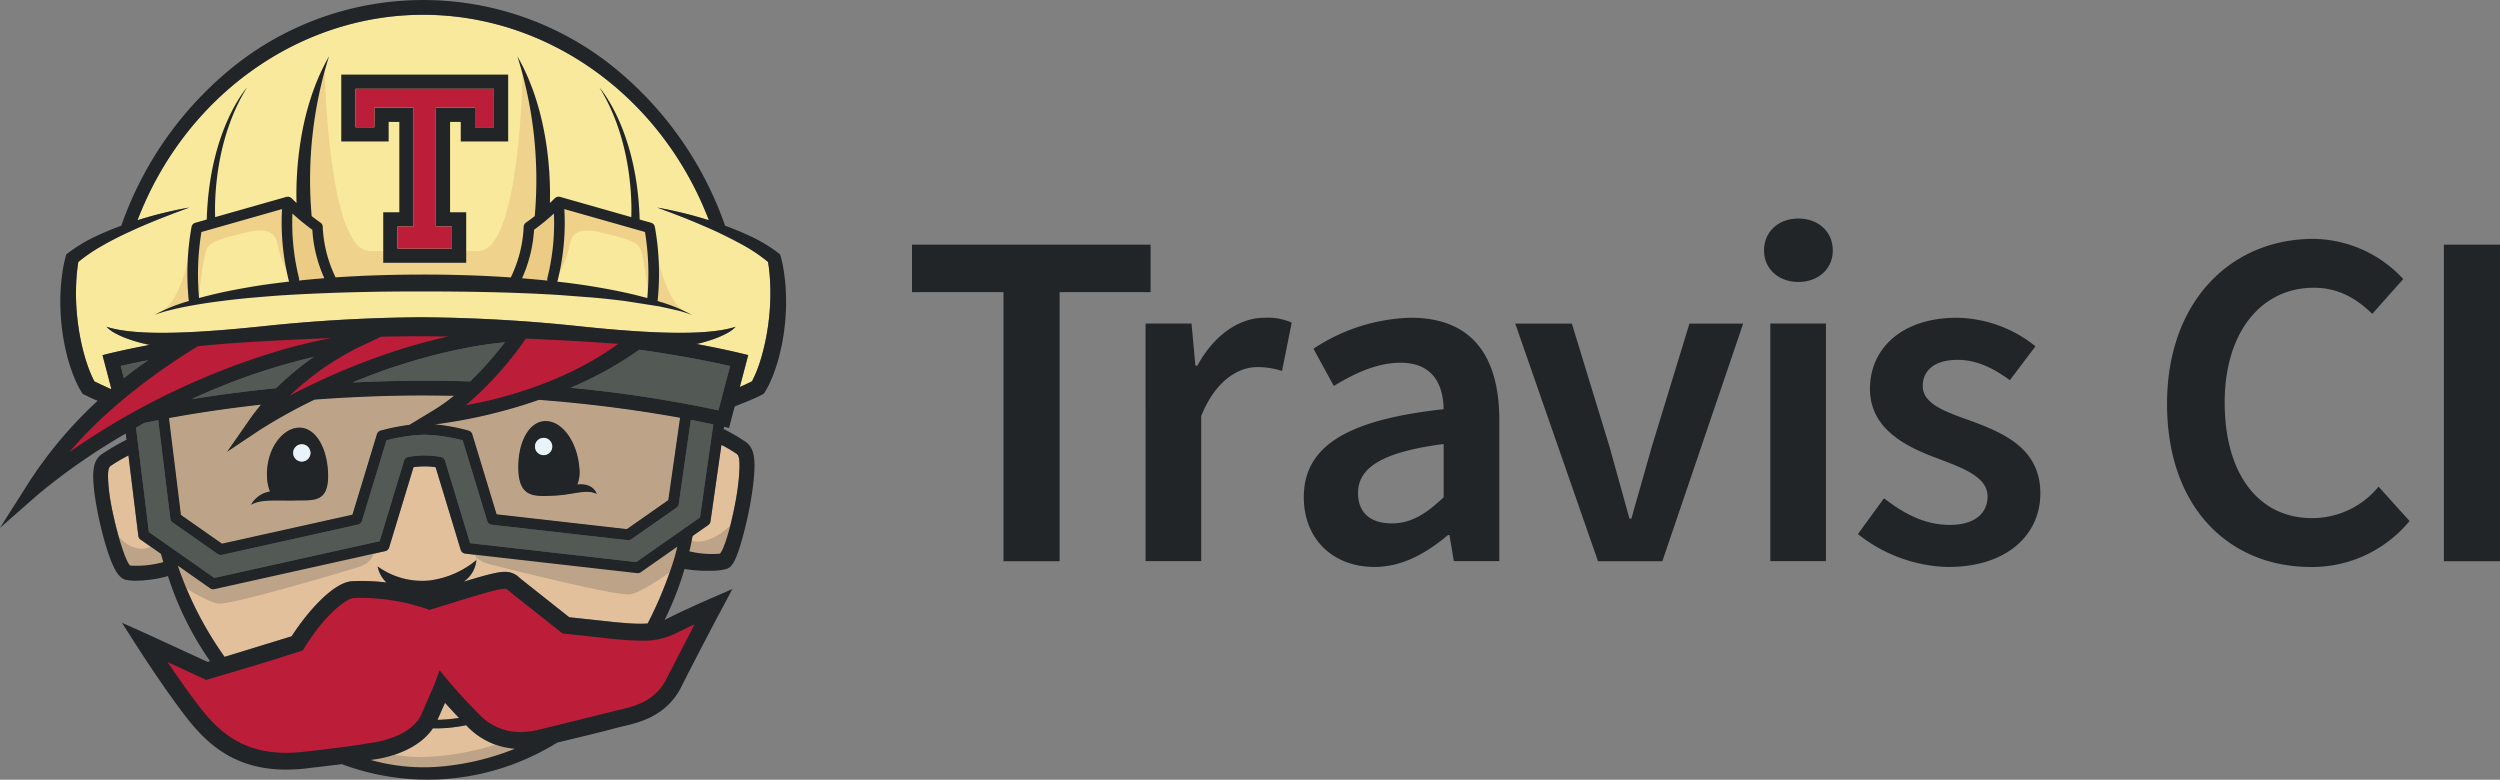 <svg xmlns="http://www.w3.org/2000/svg" width="399.999" height="124.752" xmlns:v="https://vecta.io/nano"><rect width="100%" height="100%" fill="#808080" stroke="none"/><defs><clipPath id="A"><path fill="none" d="M0 0h74.153v14.827H0z"/></clipPath><clipPath id="B"><path fill="none" d="M0 0h39.283v34.006H0z"/></clipPath><clipPath id="C"><path fill="none" d="M0 0h6.714v12.438H0z"/></clipPath><clipPath id="D"><path fill="none" d="M0 0h26.707v30.112H0z"/></clipPath><path id="E" d="M40.148 80.773c1.482-.8 3.157-.682 5.779-.679h.875l.791-.014c2.7-.026 4.948.23 4.908-4.013s-1.926-7.671-4.625-7.644-5.316 3.5-5.155 7.739c-.002.847.157 1.688.467 2.476-1.287.21-2.407.998-3.04 2.138m32.486-17.454c-1.045.853-2.148 1.633-3.3 2.334l-3.84 2.315c-1.557.197-3.097.506-4.61.923a.78.78 0 0 0-.2.088c-.191.111-.334.289-.4.5l-3.9 12.866-20.87 4.641-6.573-4.6-1.907-15.496c3.733-.686 8.725-1.479 14.722-2.151-.642.77-1.267 1.577-1.858 2.424l-3.57 5.125 5.2-3.466a85.44 85.44 0 0 1 8.8-4.88 237.4 237.4 0 0 1 17.727-.666l4.578.044"/><path id="F" d="M95.486 79.034c-.027-.1-.6-1.806-3.108-1.507a5.33 5.33 0 0 0 .327-2.648c-.332-4.233-2.794-7.6-5.493-7.5s-4.429 3.6-4.28 7.848 2.415 4.209 5.114 4.114c3.628-.067 5.621-1.182 7.438-.3m13.319-12.19l-1.88 13.16-6.628 4.641-20.842-2.368-3.889-12.803c-.088-.284-.314-.505-.6-.587-1.782-.494-3.604-.831-5.445-1.01l.5-.034a82.59 82.59 0 0 0 16.2-3.872 221.91 221.91 0 0 1 22.575 2.866"/></defs><path d="M30.048 54.443S10.479 68.217 9.713 73.465l1.468-.3s23.434-15.533 42.01-17.427l.421-2.357zm30.719-1.968L45.353 63.408l.833.669c.628-.507 27.381-8.677 27.381-8.677l5.64-3.537c-3.784.472-18.44.612-18.44.612m13.398 13.223c10.945 0 27.353-10.72 27.353-10.72l-5.3-1.01c-.263.263-8.553-.291-8.553-.291l-3.939-1.094-9.4 10.713-.765 1.859c.676-.274.607.541.607.541m35.714 34.19l-3.381.952-15.623-.338-9.774-7.6-11.813 2.955-13.662-1.183-7.65 8.36-14.357 4.288-7.168-2.222-.361-.311 3.217 7.878s7.287 7.813 11.358 8.732 11.424-.065 16.939-.92 9.913-2.823 11.686-6.039a26.88 26.88 0 0 0 2.035-4.137s5.253 7.419 9.782 8.273 17.989-3.743 17.989-3.743 8.207-2.232 9.651-5.055 5.253-12.08 5.253-12.08zm-81.921 6.418l-.227-.1-1.266-1.092z" fill="#bc1d38"/><path d="M123.155 44.074l-.132-1.263-.135-.9a25.76 25.76 0 0 0-3.743-2.56l-4.5-2.3-4.692-2.017q-1.186-.482-2.389-.929l-2.411-.9 5.04 1.095 3.232.929c-7.619-19.901-25.83-32.865-45.713-32.865s-38.1 12.964-45.711 32.871a70.13 70.13 0 0 1 3.23-.929c1.669-.429 3.348-.814 5.043-1.095l-2.415.9-2.389.929c-1.584.639-3.154 1.294-4.691 2.017-1.538.691-3.039 1.459-4.5 2.3a26 26 0 0 0-3.746 2.56c-.047.288-.095.6-.132.9-.051.419-.1.841-.132 1.263-.074.848-.1 1.7-.112 2.554a37.24 37.24 0 0 0 .315 5.1 36.8 36.8 0 0 0 1 5 26.69 26.69 0 0 0 .78 2.395 20.8 20.8 0 0 0 .48 1.143 18.33 18.33 0 0 0 .259.543l.109.206a14.99 14.99 0 0 0 .382.188l.757.362 1.49.686c.027-.023.054-.047.078-.071l-1.406-5.354c.3-.082 2.967-.77 7.567-1.645a23.75 23.75 0 0 1-1.114-.24c-1.049-.255-2.079-.583-3.081-.984a14.08 14.08 0 0 1-1.452-.7c-.477-.253-.91-.582-1.281-.974 5.054 1.649 15.5.9 24.777-.057 8.487-.917 17.015-1.406 25.551-1.465 8.536.057 17.064.544 25.551 1.459 9.287.959 19.728 1.706 24.781.057-.371.392-.803.721-1.28.974a14.07 14.07 0 0 1-1.452.7 22.84 22.84 0 0 1-3.081.984c-.155.037-.311.071-.467.1 5.043.936 7.979 1.7 8.293 1.78l-1.344 5.1.811-.361.756-.362.382-.188.1-.206c.092-.176.18-.359.263-.543.17-.372.332-.754.48-1.143a25.47 25.47 0 0 0 .78-2.395 36.89 36.89 0 0 0 1-5 37.34 37.34 0 0 0 .314-5.1c-.007-.855-.037-1.706-.112-2.554" fill="#f8e99c"/><path d="M73.445 114.876l-2 .236-1.294.064h-.152l1.206-2.729 2.244 2.425m1.45 1.482c1.996 2.017 4.656 3.241 7.486 3.445a41.33 41.33 0 0 1-12.7 2.912c-3.491.211-6.993-.166-10.36-1.114a13.91 13.91 0 0 1 .75-.119c.281-.034 6.419-.834 9.185-4.948l.259.006.679-.006c.46 0 .878-.037 1.317-.054 1.03-.09 2.054-.237 3.068-.442l.317.321" fill="#e2c09c"/><path d="M80.788 54.757l-.659.844c-1.511 1.916-3.148 3.728-4.9 5.425q-3.487-.109-7.172-.112a238.53 238.53 0 0 0-11.657.288 92.8 92.8 0 0 1 18.306-5.561 71.36 71.36 0 0 1 6.084-.884m-30.592 2.34a46.57 46.57 0 0 0-6.016 5.013c-5.233.524-9.8 1.159-13.562 1.767 6.281-2.914 12.841-5.185 19.579-6.78m63.93 10.802l-2.128 14.89-10.2 7.141-26.587-3.021-4-13.182a.87.87 0 0 0-.7-.611 14.04 14.04 0 0 0-5.172 0c-.331.053-.603.29-.7.611l-3.9 12.861-26.443 5.884-10.478-7.34-2.065-16.71q.674-.381 1.369-.76.972-.21 2.186-.443l1.947 15.77c.031.246.165.467.368.608l7.208 5.051c.203.138.453.186.693.134l21.74-4.837a.93.93 0 0 0 .216-.078c.207-.109.361-.296.429-.52l3.915-12.891a27.12 27.12 0 0 1 6.1-.9 27.15 27.15 0 0 1 6.1.9l3.915 12.891c.102.334.392.575.739.614l21.741 2.47c.212.023.425-.031.6-.152l7.213-5.047c.196-.14.327-.355.361-.594l1.926-13.471 3.6.735m2.692-9.341l-1.871 7.1a205.1 205.1 0 0 0-23.68-3.614c3.886-1.623 7.583-3.667 11.025-6.095 6.81.963 11.81 1.994 14.526 2.609" fill="#535954"/><g fill="#e2bd90"><use href="#E"/><use href="#F"/></g><g fill="#bda387"><use href="#E"/><use href="#F"/></g><g fill="#e2c09c"><path d="M117.903 72.637c.32.263.573.946.287 4.124-.351 3.891-1.987 10.721-3 11.823a15.34 15.34 0 0 1-4.892-.375c.247-.981.317-1.45.517-2.453l2.5-1.749a.88.88 0 0 0 .364-.592l1.747-12.241a23.96 23.96 0 0 1 2.476 1.463M25.744 88.614l.392 1.321a16.1 16.1 0 0 1-5.324.557c-1.027-1.034-2.942-8.154-3.361-11.934-.341-3.063-.1-3.726.21-3.983a27.53 27.53 0 0 1 2.889-1.7l1.584 12.86a.86.86 0 0 0 .369.608z"/><path d="M76.312 88.79l-.095.821c-2.144 1.783-4.753 2.917-7.519 3.269a12.19 12.19 0 0 1-8.284-2.253c.204.98.698 1.876 1.419 2.57a33.44 33.44 0 0 0-3.97-.247l-1.51.039c-2.854.148-6.87 4.465-9.694 8.813l-10.728 3.293a56.97 56.97 0 0 1-7.213-13.793h0l-.277-.8 1.2.841h0l2.972 2.081.994.692c.146.104.321.159.5.159a1 1 0 0 0 .192-.019l27.315-6.081c.307-.069.553-.298.644-.6l3.9-12.823a11.38 11.38 0 0 1 3.54 0l4.008 13.2a.87.87 0 0 0 .737.614z"/><path d="M107.491 88.084l.881-.619-.47 1.821c-1.109 3.613-2.542 7.118-4.28 10.474-.356.025-.73.039-1.132.039-1.241 0-2.507-.1-3.908-.233l-7.513-.807-7.634-6.047-.317-.264c-.618-.62-1.461-.964-2.337-.951-1.1 0-2.71.4-6.6 1.577 1.158-.794 1.903-2.061 2.033-3.459l.1-.82 25.625 2.91c.212.024.425-.03.6-.151l2.574-1.8z"/></g><path d="M88.632 34.171c.147 3.458-.204 6.92-1.041 10.279a.83.83 0 0 0 0 .442q-2.026-.212-4.053-.372c1.105-2.447 1.755-5.075 1.919-7.755a35.75 35.75 0 0 0 3.175-2.594m-38.664 2.594c.163 2.677.812 5.302 1.916 7.746q-2.028.162-4.051.375c.039-.143.039-.293 0-.436a36.29 36.29 0 0 1-1.043-10.279 35.12 35.12 0 0 0 3.175 2.594" fill="#eccb85"/><path d="M95.483 79.034c-1.818-.878-3.811.236-7.438.3-2.7.095-4.966.125-5.114-4.115s1.581-7.752 4.28-7.848 5.161 3.27 5.493 7.5c.117.896.004 1.807-.327 2.647 2.513-.3 3.081 1.407 3.108 1.508m-8.483-6.212a1.38 1.38 0 0 0 .94-2.371 1.38 1.38 0 0 0-2.34 1.016c.016.759.641 1.363 1.4 1.355" fill="#212528"/><path d="M88.358 71.417a1.38 1.38 0 0 1-2.76.052 1.38 1.38 0 0 1 1.354-1.406c.761-.012 1.389.593 1.406 1.354" fill="#e8f4f9"/><path d="M52.502 76.065c.039 4.243-2.207 3.986-4.909 4.013l-.791.014h-.874c-2.622 0-4.3-.122-5.779.679.633-1.14 1.753-1.928 3.04-2.138a6.72 6.72 0 0 1-.467-2.476c-.162-4.24 2.453-7.715 5.155-7.738s4.583 3.4 4.625 7.644m-4.172-2.219a1.38 1.38 0 0 0-.076-2.759 1.38 1.38 0 0 0-.913 2.381 1.38 1.38 0 0 0 .989.378" fill="#212528"/><path d="M49.67 72.43a1.38 1.38 0 0 1-2.332 1.038 1.38 1.38 0 0 1 .917-2.382 1.38 1.38 0 0 1 1.415 1.344" fill="#e8f4f9"/><g opacity=".8"><g clip-path="url(#A)" transform="translate(30.7 32.879)" fill="#eccb85"><path d="M1.182 14.385s.419-5.466 1.276-7.561c.442-1.08 3.143-1.767 5.2-2.259S13.01 3.09 13.649 5.99c.404 2.111 1.203 4.126 2.356 5.94L15.122 0 .933 3.436 0 13.99l.442.835zm71.791 0s-.419-5.466-1.276-7.561c-.442-1.08-3.141-1.767-5.2-2.259s-5.352-1.473-5.991 1.424a17.02 17.02 0 0 1-2.357 5.94L59.033 0l14.189 3.436.932 10.556-.442.835z"/></g></g><g opacity=".75"><g clip-path="url(#B)" transform="translate(48.682 11.558)"><path d="M34.938 0s-.376 28.607-7.059 28.607H10.505C3.823 28.607 3.282.012 3.282.012L0 9.721.056 23.042l2.331 1.853 1.059 5.721 1.483 3.337 28.6.053 1.324-2.384 1.112-4.025.16-2.542 3.159-9.018z" fill="#eccb85"/></g></g><g opacity=".75"><g clip-path="url(#C)" transform="translate(104.583 38.232)"><path d="M.081 0s1.375 9.869 5.015 11.648h0l-5.1-1.537z" fill="#eccb85"/></g></g><g opacity=".75"><g clip-path="url(#C)" transform="translate(24.124 38.232)"><path d="M6.633 0S5.258 9.869 1.618 11.648h0l5.1-1.537z" fill="#eccb85"/></g></g><path d="M105.644 48.297c1.753.516 3.447 1.217 5.053 2.091a19.99 19.99 0 0 0-2.594-.79l-2.642-.581-5.344-.835q-2.681-.349-5.374-.581l-5.391-.409c-7.2-.442-14.417-.554-21.64-.561s-14.439.138-21.639.564c-1.8.1-3.594.257-5.391.409s-3.59.345-5.374.581c-1.79.216-3.57.5-5.344.834q-1.327.249-2.645.578a20.2 20.2 0 0 0-2.594.79 25.88 25.88 0 0 1 5.056-2.095l.442-.135c-.009-.037-.019-.07-.026-.112a42.22 42.22 0 0 1 .446-11.725.84.84 0 0 1 .605-.676l1.834-.523c.4-14.228 6.259-20.92 6.442-21.126-5.237 8.425-5.188 18.417-5.1 20.745l11.4-3.24.026-.006a.95.95 0 0 1 .143-.021h.047a.73.73 0 0 1 .187.017.26.26 0 0 1 .034.01c.048.012.095.027.141.047.02.011.034.021.054.031a1.1 1.1 0 0 1 .112.07c.011.006.022.013.031.021l.02.02c.011.01.024.017.034.027s.311.31.793.76c-.114-3.756.065-14.532 5.2-23.463-2.595 8.255-3.539 16.94-2.779 25.56.455.365.935.723 1.4 1.037.227.155.365.411.369.686a20.5 20.5 0 0 0 1.98 7.915c.025.054.047.11.064.168 4.672-.317 9.356-.446 14.031-.449s9.358.138 14.029.46a.87.87 0 0 1 .069-.179c1.185-2.479 1.858-5.171 1.978-7.916.007-.275.145-.53.372-.686.465-.314.939-.672 1.4-1.037a65.93 65.93 0 0 0-2.774-25.561c5.127 8.93 5.31 19.707 5.2 23.463l.793-.76c.01-.01.024-.017.033-.027s.011-.013.021-.02.02-.015.031-.021c.037-.027.075-.05.112-.074a.34.34 0 0 0 .051-.027c.048-.02.098-.036.148-.05.011 0 .02-.007.031-.007a.7.7 0 0 1 .186-.017h.044c.049.003.097.01.145.021.006 0 .017 0 .026.006l11.4 3.24c.091-2.327.138-12.319-5.1-20.745.182.206 6.043 6.9 6.438 21.126l1.838.523a.85.85 0 0 1 .6.676c.692 3.869.842 7.815.446 11.725a1 1 0 0 1-.026.115l.442.135m-2.075-.609c.323-3.524.198-7.074-.371-10.566l-12.905-3.664a38.15 38.15 0 0 1-1.074 11.445c-.017.056-.038.111-.064.163.128.013.257.023.381.04a107.5 107.5 0 0 1 10.809 1.78 88.73 88.73 0 0 1 3.223.807m-15.981-3.24c.837-3.359 1.187-6.82 1.04-10.278-1.008.925-2.068 1.791-3.175 2.594a22.1 22.1 0 0 1-1.919 7.755q2.027.163 4.054.372a.84.84 0 0 1 0-.443m-35.7.062a22.1 22.1 0 0 1-1.92-7.747 35.2 35.2 0 0 1-3.174-2.594 36.24 36.24 0 0 0 1.04 10.278.83.83 0 0 1 0 .437q2.023-.213 4.05-.375m-5.617.543c-.025-.05-.045-.102-.061-.155-.934-3.739-1.297-7.597-1.078-11.444l-12.9 3.668c-.569 3.491-.695 7.04-.376 10.563q1.607-.436 3.227-.808c1.783-.395 3.58-.725 5.381-1.03s3.614-.53 5.424-.75c.129-.017.253-.027.382-.044" fill="#212528"/><g transform="translate(54.602 11.932)" clip-path="url(#D)"><g clip-path="url(#D)"><path d="M26.707 0v10.707h-7.589V7.579h-1.71v14.452h2.584v8.081H6.716v-8.081H9.29V7.579H7.584v3.128H0V0zm-2.28 8.431v-6.16H2.275v6.16h3.029V5.304h6.266v19.007H8.992v3.526h8.719v-3.526h-2.579V5.304h6.266v3.127z" fill="#212528"/><path d="M24.427 2.276v6.157h-3.028V5.299h-6.267v19.013h2.579v3.526H8.992v-3.526h2.579V5.299H5.304v3.128H2.276V2.276h22.151z" fill="#bc1d38"/></g></g><path d="M19.303 58.56l4.434-.924-3.913 2.891z" fill="#535954"/><g fill="#bda387"><path d="M59.813 87.905s.309 1.99-2.476 2.842-20.428 6.11-22.439 5.825-7.118-3.694-7.118-3.694l-1.238-4.405 7.556 4.712zm15.804-.386s-.223 2 2.6 2.732 20.674 5.217 22.671 4.845 6.951-4 6.951-4l1.046-4.456-6.946 4.143z"/><path d="M17.868 84.242s2.445 4.889 6.393 3.2l2.821 1.034-.282 2.069-5.923.752-1.6-.94zm100.079-1.345s-4 5.1-7.944 3.411l-1.269.819.282 2.068 5.923.752 1.6-.94zm-61.802 38.416s14.483 7.3 30.882-2.634l-5.266-.359s-11.491 4.548-20.588 2.035z"/></g><path d="M70.828 107.858l1 1.195a88.95 88.95 0 0 0 4.972 5.378 8.954 8.954 0 0 0 6.5 2.7 11.415 11.415 0 0 0 2.663-.329l2.7-.648 9.08-2.249 1.211-.3c2.474-.571 5.867-1.36 7.664-4.961l4.526-8.78-3.272 1.585a11.538 11.538 0 0 1-5.382 1.049c-1.354 0-2.683-.114-4.154-.245l-7.966-.863-.381-.042-.3-.241c-.045-.032-4.4-3.506-7.927-6.277l-.39-.322C81 94.2 81 94.2 80.78 94.2c-1.13 0-4.414 1.019-11.61 3.25l-.442.14-.434-.163a33.345 33.345 0 0 0-10.427-1.767 27.03 27.03 0 0 0-1.374.035c-.567.029-3.748 1.539-7.815 7.974l-.263.413-.466.149a500.07 500.07 0 0 1-14.491 4.406l-.482.137-.456-.212c-.049-.019-2.953-1.367-5.717-2.637 1.507 2.227 3.435 5.005 5.131 7.183 2.962 3.816 6.7 7.341 13.856 7.341a25.313 25.313 0 0 0 2.832-.167c7.283-.823 9.159-1.155 10.168-1.331.341-.059.612-.108.957-.15.056-.007 6.019-.778 7.693-4.532l2.087-4.811.609-1.624a1.537 1.537 0 0 1 .2-.551l.012.011a2.929 2.929 0 0 1 .476.566M25.47 35.035c-1.582.637-3.155 1.3-4.692 2.018-1.54.7-3.054 1.459-4.5 2.3a25.847 25.847 0 0 0-3.744 2.563c-.049.286-.094.6-.133.894-.049.42-.1.84-.13 1.263a35.55 35.55 0 0 0-.114 2.552 37.581 37.581 0 0 0 .316 5.1 37.063 37.063 0 0 0 1 5 26.12 26.12 0 0 0 .782 2.392 17.46 17.46 0 0 0 .479 1.143 15.24 15.24 0 0 0 .26.543l.107.205.38.189.758.361 1.488.687a.893.893 0 0 0 .078-.072l-1.4-5.353c.3-.081 2.966-.772 7.566-1.647-.371-.068-.749-.149-1.117-.238a23.15 23.15 0 0 1-3.08-.983 14.294 14.294 0 0 1-1.452-.7 4.941 4.941 0 0 1-1.28-.973c5.053 1.65 15.494.9 24.777-.056a254.439 254.439 0 0 1 25.55-1.461 254.348 254.348 0 0 1 25.551 1.461c9.288.957 19.73 1.706 24.782.056a4.925 4.925 0 0 1-1.279.973 14.294 14.294 0 0 1-1.452.7 23.222 23.222 0 0 1-3.083.983c-.153.036-.309.072-.465.1 5.043.934 7.979 1.7 8.292 1.781l-1.344 5.1.81-.361.759-.361a13.44 13.44 0 0 0 .381-.189l.1-.205c.09-.175.178-.358.263-.543a19.58 19.58 0 0 0 .482-1.143c.3-.774.553-1.578.778-2.392a36.493 36.493 0 0 0 1-5 37.182 37.182 0 0 0 .316-5.1 33.35 33.35 0 0 0-.11-2.552 35.3 35.3 0 0 0-.133-1.263c-.036-.3-.085-.608-.134-.894a25.772 25.772 0 0 0-3.744-2.563c-1.446-.843-2.959-1.6-4.5-2.3-1.533-.722-3.109-1.38-4.691-2.018l-2.39-.929-2.412-.894c1.7.28 3.376.667 5.039 1.093 1.084.28 2.166.6 3.234.931-7.613-19.905-25.825-32.87-45.707-32.87S29.617 15.328 22 35.236c1.071-.335 2.149-.651 3.229-.931 1.667-.427 3.347-.813 5.044-1.093l-2.416.894-2.39.929m100.264 11.518a33.864 33.864 0 0 1-.162 5.492 34.924 34.924 0 0 1-1.019 5.411 27.9 27.9 0 0 1-.883 2.64c-.173.436-.357.87-.56 1.3a10.08 10.08 0 0 1-.329.645l-.178.322c-.065.117-.118.205-.219.361l-.185.288-.29.148a21.94 21.94 0 0 1-.844.411l-.817.368a61.19 61.19 0 0 1-1.647.67l-1.045.424-.908 3.451c-.022-.006-.3-.075-.807-.2l-.049.361a30.712 30.712 0 0 1 3.643 2.14c1.35 1.117 1.446 2.884 1.146 6.188a58.709 58.709 0 0 1-1.5 8.029c-1.349 5.218-2.065 5.831-2.99 6.068a8.117 8.117 0 0 1-1.892.241 22.757 22.757 0 0 1-4.671-.276 50 50 0 0 1-3.187 8.151c.095-.046.189-.084.274-.13 2.337-1.228 6.83-3.184 7.019-3.269l3.549-1.543-1.818 3.418c-.042.074-3.939 7.4-6.326 12.19-2.37 4.741-6.814 5.772-9.474 6.384l-1.09.268c-1.908.537-5.773 1.458-9.181 2.278a1.153 1.153 0 0 1-.124.027 40.223 40.223 0 0 1-6.889 3.4 39.153 39.153 0 0 1-27.573.058l-5.781.69a28.456 28.456 0 0 1-3.135.183c-8.342 0-12.762-4.236-15.989-8.383-3.455-4.441-7.68-11.034-7.859-11.31L19.5 99.631l4.141 1.862 9.562 4.4.4-.117a50.709 50.709 0 0 1-6.727-13.6 20.167 20.167 0 0 1-5.16.739 7.116 7.116 0 0 1-1.562-.143c-.925-.211-1.98-1.1-3.416-6.16a55.767 55.767 0 0 1-1.637-7.79c-.359-3.22-.293-4.946 1.045-6.06a36.32 36.32 0 0 1 4.092-2.4l-.12-.994a101.275 101.275 0 0 0-13.935 9.664L0 84.459l4.405-6.947a67.691 67.691 0 0 1 11.22-13.385l-.447-.185-.817-.368a21.93 21.93 0 0 1-.843-.411l-.29-.148-.185-.288c-.1-.156-.15-.244-.218-.361l-.183-.322-.326-.645a20.53 20.53 0 0 1-.56-1.3 28.19 28.19 0 0 1-.883-2.64 35.173 35.173 0 0 1-1.182-10.9q.074-1.373.264-2.738c.065-.455.133-.912.225-1.364a20.21 20.21 0 0 1 .326-1.4l.1-.354.254-.2a24.257 24.257 0 0 1 4.58-2.747c1.3-.612 2.631-1.153 3.969-1.645a56.641 56.641 0 0 1 18.609-25.98 48.594 48.594 0 0 1 59.39 0 56.622 56.622 0 0 1 18.607 25.977c1.341.5 2.666 1.032 3.972 1.648a24.271 24.271 0 0 1 4.58 2.747l.255.2.1.354a16.11 16.11 0 0 1 .325 1.4 23.61 23.61 0 0 1 .225 1.364 30.33 30.33 0 0 1 .263 2.738m-7.543 30.206c.287-3.177.037-3.861-.286-4.122a23.426 23.426 0 0 0-2.474-1.465l-1.752 12.235a.875.875 0 0 1-.365.593l-2.5 1.749c-.2 1-.27 1.475-.514 2.455a15.4 15.4 0 0 0 4.889.374c1.014-1.1 2.65-7.931 3-11.825m-3.245-11.1l1.873-7.1c-2.716-.615-7.716-1.644-14.527-2.608a57.673 57.673 0 0 1-11.024 6.094 204.876 204.876 0 0 1 23.679 3.614M112 82.79l2.128-14.89-3.6-.735-1.928 13.472a.894.894 0 0 1-.362.593l-7.214 5.046a.876.876 0 0 1-.6.153l-21.737-2.471a.874.874 0 0 1-.74-.612l-3.916-12.893a27.063 27.063 0 0 0-6.1-.9 27.035 27.035 0 0 0-6.1.9l-3.919 12.893a.874.874 0 0 1-.429.517.819.819 0 0 1-.216.079l-21.741 4.837a.932.932 0 0 1-.192.021.857.857 0 0 1-.5-.157l-7.211-5.049a.879.879 0 0 1-.368-.609l-1.942-15.768-2.188.442q-.692.383-1.367.763l2.063 16.708L34.3 92.472l26.443-5.883 3.9-12.86a.874.874 0 0 1 .7-.613 14.035 14.035 0 0 1 5.17 0 .865.865 0 0 1 .7.613l4 13.179 26.59 3.023zm-5.075-2.774l1.882-13.173a221.977 221.977 0 0 0-22.577-2.865 82.405 82.405 0 0 1-16.2 3.87l-.5.036a31.767 31.767 0 0 1 5.446 1.009.884.884 0 0 1 .594.586l3.89 12.808 20.839 2.367zm1.448 7.449l-.883.618-2.376 1.667-2.576 1.8a.892.892 0 0 1-.6.153l-25.624-2.91-1.866-.212a.874.874 0 0 1-.737-.615L69.7 74.761a11.479 11.479 0 0 0-3.539 0l-3.893 12.824a.87.87 0 0 1-.644.6l-27.316 6.078a1.022 1.022 0 0 1-.192.019.865.865 0 0 1-.5-.159l-.992-.69-2.972-2.08v-.007l-1.2-.84c.085.27.182.535.277.8h0a56.884 56.884 0 0 0 7.204 13.794l10.727-3.291c2.823-4.35 6.84-8.664 9.7-8.814a32.43 32.43 0 0 1 1.511-.039 33.72 33.72 0 0 1 3.968.248 4.972 4.972 0 0 1-1.419-2.569 12.192 12.192 0 0 0 8.28 2.25 14.66 14.66 0 0 0 7.521-3.273 4.724 4.724 0 0 1-2.035 3.461c3.888-1.175 5.5-1.579 6.6-1.579a3.219 3.219 0 0 1 2.338.955l.319.263 7.635 6.046 7.511.807c1.4.126 2.67.234 3.91.234.4 0 .775-.016 1.13-.039a63.032 63.032 0 0 0 4.271-10.473c.165-.6.326-1.211.468-1.823m-9.45-32.446a.039.039 0 0 0-.02-.007l-6.179-.409q-4.3-.245-8.595-.42c-.167.248-.5.736-.99 1.4a54.384 54.384 0 0 1-8.619 9.263c5.614-1.006 15.351-3.5 23.774-9.373l.629-.452m-18.789.58l.657-.843a70.41 70.41 0 0 0-6.082.885A92.89 92.89 0 0 0 56.4 61.2a241.39 241.39 0 0 1 11.659-.286 244.8 244.8 0 0 1 7.172.11 54.469 54.469 0 0 0 4.9-5.424m2.256 64.2a11.719 11.719 0 0 1-7.485-3.445l-.316-.322a28.057 28.057 0 0 1-3.07.443c-.439.016-.856.054-1.315.054l-.682.007-.259-.007c-2.764 4.112-8.9 4.913-9.185 4.95a10.95 10.95 0 0 0-.749.117 31.271 31.271 0 0 0 10.359 1.113 41.35 41.35 0 0 0 12.7-2.91m-10.942-4.692a28.14 28.14 0 0 0 2-.238c-.87-.9-1.637-1.745-2.244-2.426l-1.207 2.729h.153c.413 0 .866-.045 1.3-.066m-2.11-49.45a29.85 29.85 0 0 0 3.3-2.335l-4.577-.046c-6.374 0-12.329.261-17.727.667a84.672 84.672 0 0 0-8.8 4.88l-5.2 3.468 3.569-5.123c.589-.85 1.214-1.657 1.859-2.425-6 .671-10.991 1.465-14.721 2.152l1.911 15.49 6.573 4.6 20.869-4.64L60.3 69.48a.874.874 0 0 1 .394-.5.723.723 0 0 1 .2-.088 33.4 33.4 0 0 1 4.614-.921zm2.4-11.815q-2.179-.035-4.36-.039h0q-3.2 0-6.407.069L57.02 55.74l-.056.03a46.39 46.39 0 0 0-10.64 7.56 108.822 108.822 0 0 1 18.334-7.619c2.262-.693 4.631-1.332 7.074-1.869m-27.553 8.267A46.718 46.718 0 0 1 50.2 57.1a102.556 102.556 0 0 0-19.58 6.777c3.767-.609 8.328-1.243 13.559-1.768m1.358-6.257q3.609-1.011 7.429-1.758-5.469.2-10.938.508-3.175.175-6.329.42l-3.149.28c-.3.029-.593.061-.891.1-2.748 1.644-13.286 8.26-20.521 16.91a117.253 117.253 0 0 1 34.4-16.46m-19.4 34.083a41.1 41.1 0 0 1-.39-1.322L22.5 86.341a.875.875 0 0 1-.369-.609l-1.581-12.86a27.459 27.459 0 0 0-2.888 1.7c-.312.257-.55.918-.211 3.982.42 3.779 2.335 10.9 3.363 11.936a16.073 16.073 0 0 0 5.323-.558m-2.4-32.3c-1.833.354-3.328.674-4.434.924l.521 1.967a65.18 65.18 0 0 1 3.913-2.891m136.819-10.895h-14.634v-7.588h38.172v7.588h-14.556v43.05h-8.982zm22.734 5.032h7.354l.619 6.735h.311c2.71-4.955 6.735-7.665 10.762-7.665a9.66 9.66 0 0 1 4.336.775l-1.548 7.742a12.44 12.44 0 0 0-3.95-.619c-3.02 0-6.659 2.09-8.982 7.82v23.228h-8.9zm47.697 13.704c-.078-4.026-1.781-7.433-6.891-7.433-3.794 0-7.356 1.7-10.685 3.716l-3.252-5.963a29.47 29.47 0 0 1 15.564-4.955c9.524 0 14.169 5.807 14.169 16.414v22.532h-7.279l-.7-4.182h-.232c-3.406 2.866-7.278 5.11-11.769 5.11-6.659 0-11.305-4.49-11.305-11.149 0-8.13 6.815-12.389 22.378-14.093M222.7 83.743c3.1 0 5.5-1.548 8.285-4.18v-8.518c-10.3 1.317-13.7 4.027-13.7 7.821 0 3.407 2.245 4.878 5.42 4.878m19.733-31.97h9.059l6.039 19.745 3.175 11.46h.309l3.253-11.46 6.039-19.745h8.595l-12.93 38.017h-10.3zm39.807-11.697c0-3.02 2.322-5.11 5.5-5.11s5.5 2.091 5.5 5.11c0 2.942-2.322 5.033-5.5 5.033s-5.5-2.091-5.5-5.033m1.007 11.692h8.9v38.017h-8.9zm18.187 27.952c3.407 2.633 6.659 4.259 10.53 4.259 4.1 0 6.04-1.936 6.04-4.568 0-3.175-4.1-4.568-8.13-6.117-5.033-1.858-10.685-4.723-10.685-11.072 0-6.659 5.343-11.382 13.859-11.382a20.52 20.52 0 0 1 12.621 4.568l-4.1 5.42c-2.632-1.936-5.343-3.253-8.362-3.253-3.794 0-5.575 1.781-5.575 4.182 0 2.942 3.794 4.182 7.9 5.653 5.188 1.936 10.918 4.413 10.918 11.537 0 6.5-5.188 11.769-14.789 11.769a24.07 24.07 0 0 1-14.4-5.265zm68.681-41.502c5.482.06 10.694 2.387 14.4 6.427l-4.956 5.575c-2.632-2.556-5.5-4.181-9.368-4.181-8.285 0-14.247 6.969-14.247 18.351 0 11.537 5.5 18.505 13.937 18.505 4.139.021 8.065-1.829 10.685-5.033l4.956 5.5a20.22 20.22 0 0 1-15.8 7.355c-12.853 0-23-9.291-23-26.094 0-16.569 10.375-26.4 23.384-26.4m20.907.925H400v50.638h-8.982z" fill="#212528"/></svg>
